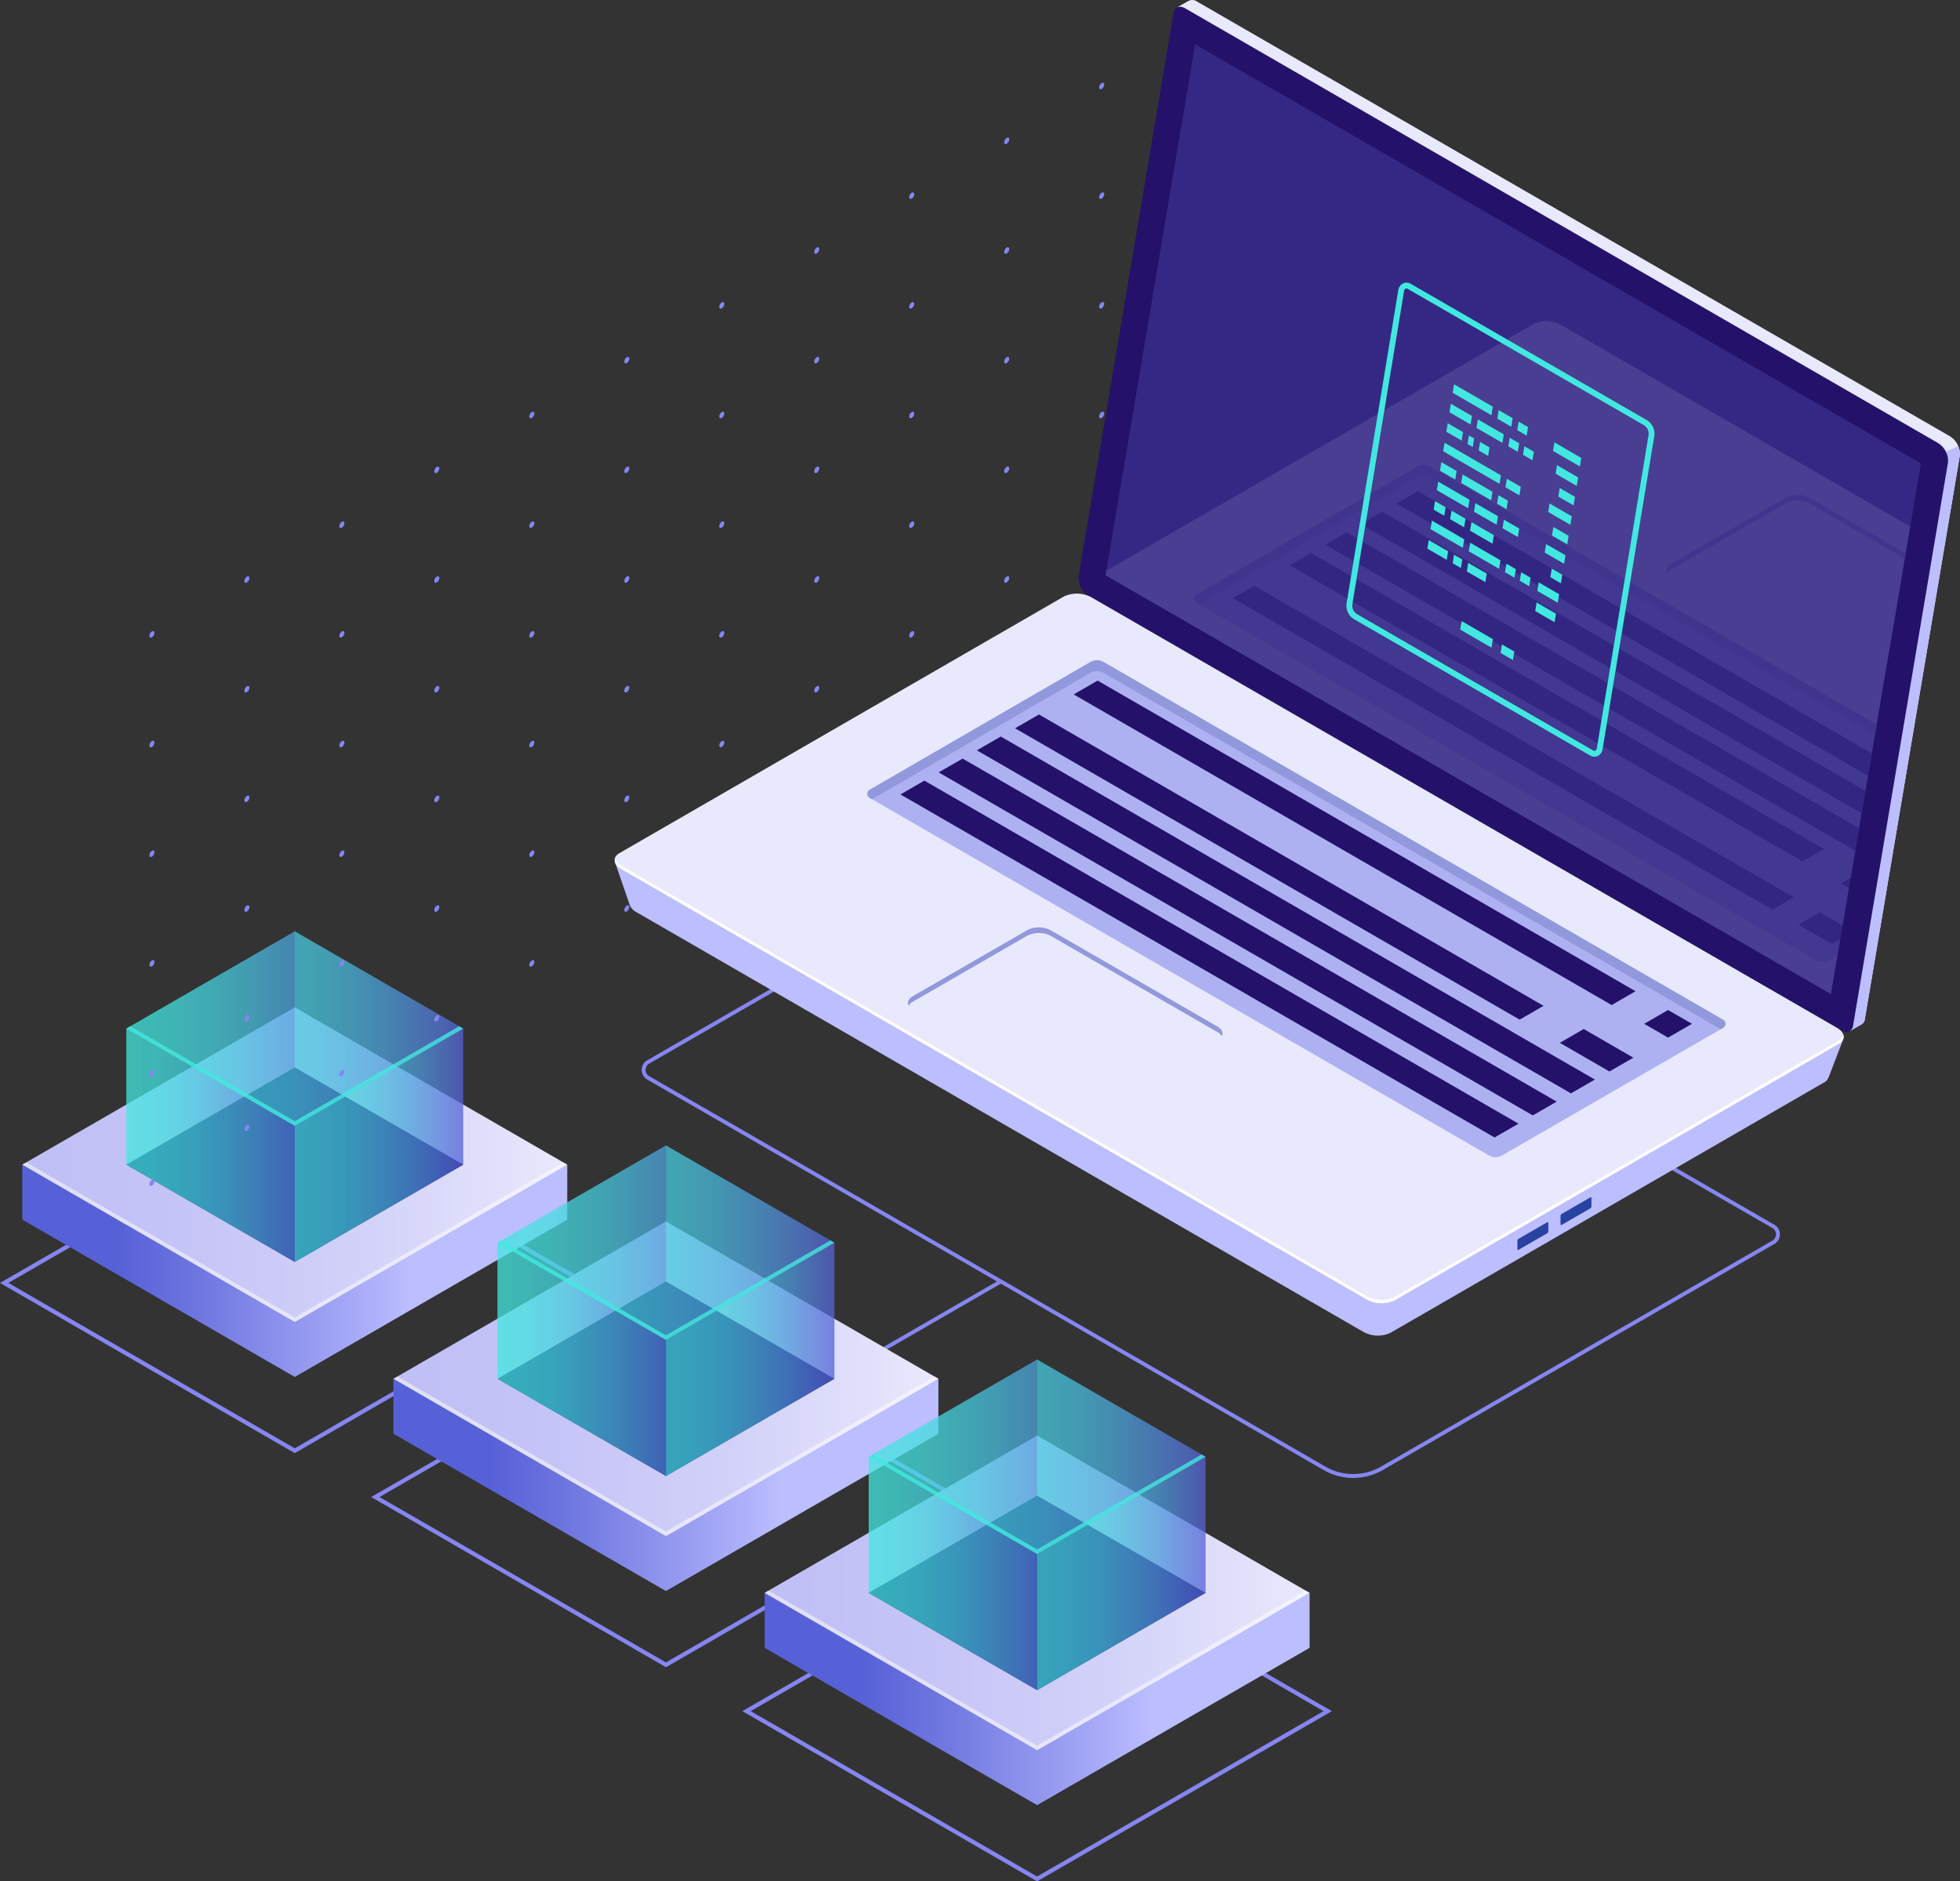 <svg xmlns="http://www.w3.org/2000/svg" xmlns:xlink="http://www.w3.org/1999/xlink" width="352.483" height="338.303" viewBox="0 0 352.483 338.303">
  <rect x="0" y="0" width="352.483" height="338.303" fill="#333333" stroke="none"/>
  <defs>
    <linearGradient id="linear-gradient" y1="0.5" x2="0.713" y2="0.5" gradientUnits="objectBoundingBox">
      <stop offset="0.247" stop-color="#5761d7"/>
      <stop offset="0.436" stop-color="#6c74df"/>
      <stop offset="0.825" stop-color="#a2a6f5"/>
      <stop offset="1" stop-color="#bcbeff"/>
    </linearGradient>
    <linearGradient id="linear-gradient-2" y1="0.5" x2="1" y2="0.5" gradientUnits="objectBoundingBox">
      <stop offset="0" stop-color="#c0bff6"/>
      <stop offset="0.294" stop-color="#c5c4f7"/>
      <stop offset="0.64" stop-color="#d3d2f9"/>
      <stop offset="1" stop-color="#e9e9fd"/>
    </linearGradient>
    <linearGradient id="linear-gradient-3" y1="0.5" x2="1" y2="0.5" gradientUnits="objectBoundingBox">
      <stop offset="0" stop-color="#42e8e0"/>
      <stop offset="0.151" stop-color="#43e3e0"/>
      <stop offset="0.329" stop-color="#45d5df"/>
      <stop offset="0.52" stop-color="#49bddd"/>
      <stop offset="0.721" stop-color="#4e9cdb"/>
      <stop offset="0.927" stop-color="#5472d8"/>
      <stop offset="1" stop-color="#5761d7"/>
    </linearGradient>
    <linearGradient id="linear-gradient-25" x1="-16.909" x2="-15.909" xlink:href="#linear-gradient-2"/>
    <linearGradient id="linear-gradient-26" x1="-103.302" y1="0.5" x2="-102.302" y2="0.5" gradientUnits="objectBoundingBox">
      <stop offset="0" stop-color="#5761d7"/>
      <stop offset="0.178" stop-color="#5c66d9"/>
      <stop offset="0.388" stop-color="#6a73df"/>
      <stop offset="0.613" stop-color="#8289e8"/>
      <stop offset="0.849" stop-color="#a3a7f5"/>
      <stop offset="1" stop-color="#bcbeff"/>
    </linearGradient>
    <linearGradient id="linear-gradient-27" x1="-11.491" y1="0.5" x2="-10.491" y2="0.5" xlink:href="#linear-gradient-26"/>
    <linearGradient id="linear-gradient-28" x1="-11.149" x2="-10.149" xlink:href="#linear-gradient-2"/>
    <linearGradient id="linear-gradient-29" x1="-43.824" x2="-42.824" xlink:href="#linear-gradient-2"/>
    <clipPath id="clip-path">
      <path id="Path_2297" data-name="Path 2297" d="M435.623,74.894,566.144,150.25l-16.186,95.42-130.433-75.3Z" opacity="0.11"/>
    </clipPath>
    <linearGradient id="linear-gradient-30" x1="-11.913" x2="-10.913" xlink:href="#linear-gradient-2"/>
    <linearGradient id="linear-gradient-31" x1="-48.647" x2="-47.647" xlink:href="#linear-gradient-2"/>
  </defs>
  <g id="_3629357_718" data-name="3629357_718" transform="translate(-220.688 -66.917)">
    <g id="Group_479" data-name="Group 479">
      <path id="Path_2165" data-name="Path 2165" d="M273.7,328.22l-53.012-30.607,53.009-30.6,53.013,30.605Zm-51.51-30.607,51.51,29.74,51.508-29.739L273.7,267.876Z" fill="#8686f2"/>
      <path id="Path_2166" data-name="Path 2166" d="M322.7,286.234v-9.888l-49,27.034-49-27.035v9.888l49,28.288Z" fill="url(#linear-gradient)"/>
      <path id="Path_2167" data-name="Path 2167" d="M273.7,304.634l-49-28.289L273.7,248.058l49,28.288Z" fill="url(#linear-gradient-2)"/>
      <path id="Path_2168" data-name="Path 2168" d="M273.7,303.819l-48.292-27.881-.705.407,49,28.289L322.7,276.346l-.705-.407Z" fill="#fff" opacity="0.5"/>
      <path id="Path_2169" data-name="Path 2169" d="M273.7,293.833l-30.29-17.488L273.7,258.858l30.29,17.488Z" fill="#0f054c"/>
      <g id="Group_478" data-name="Group 478">
        <path id="Path_2170" data-name="Path 2170" d="M273.7,293.834l-30.291-17.488,30.29-17.488,30.29,17.488Z" opacity="0.5" fill="url(#linear-gradient-3)"/>
        <g id="Group_477" data-name="Group 477">
          <path id="Path_2171" data-name="Path 2171" d="M273.7,234.393l30.29,17.488v24.465L273.7,258.858Z" opacity="0.5" fill="url(#linear-gradient-3)"/>
          <path id="Path_2172" data-name="Path 2172" d="M273.7,258.858l-30.291,17.487V251.88l30.29-17.487Z" opacity="0.5" fill="url(#linear-gradient-3)"/>
          <path id="Path_2173" data-name="Path 2173" d="M273.7,269.369,243.409,251.88l30.29-17.487,30.29,17.488Z" opacity="0.5" fill="url(#linear-gradient-3)"/>
          <path id="Path_2174" data-name="Path 2174" d="M273.7,269.369v24.465l30.289-17.488V251.881Z" opacity="0.5" fill="url(#linear-gradient-3)"/>
        </g>
        <path id="Path_2175" data-name="Path 2175" d="M243.409,251.88v24.465L273.7,293.834V269.369Z" opacity="0.5" fill="url(#linear-gradient-3)"/>
      </g>
    </g>
    <rect id="Rectangle_10" data-name="Rectangle 10" width="59.582" height="0.699" transform="matrix(0.866, -0.5, 0.5, 0.866, 349.033, 326.76)" fill="#8686f2"/>
    <g id="Group_482" data-name="Group 482">
      <path id="Path_2176" data-name="Path 2176" d="M340.45,366.72l-53.012-30.607,53.009-30.6,53.013,30.605Zm-51.51-30.607,51.51,29.74,51.508-29.739-51.511-29.738Z" fill="#8686f2"/>
      <path id="Path_2177" data-name="Path 2177" d="M389.445,324.734v-9.888l-49,27.034-49-27.035v9.888l49,28.288Z" fill="url(#linear-gradient)"/>
      <path id="Path_2178" data-name="Path 2178" d="M340.45,343.134l-49-28.289,48.995-28.287,49,28.288Z" fill="url(#linear-gradient-2)"/>
      <path id="Path_2179" data-name="Path 2179" d="M340.45,342.319l-48.292-27.881-.7.407,49,28.289,48.995-28.288-.705-.407Z" fill="#fff" opacity="0.5"/>
      <path id="Path_2180" data-name="Path 2180" d="M340.45,332.333l-30.291-17.488,30.29-17.487,30.29,17.488Z" fill="#0f054c"/>
      <g id="Group_481" data-name="Group 481">
        <path id="Path_2181" data-name="Path 2181" d="M340.45,332.334l-30.291-17.488,30.29-17.488,30.29,17.488Z" opacity="0.5" fill="url(#linear-gradient-3)"/>
        <g id="Group_480" data-name="Group 480">
          <path id="Path_2182" data-name="Path 2182" d="M340.449,272.892l30.29,17.489v24.465l-30.29-17.488Z" opacity="0.5" fill="url(#linear-gradient-3)"/>
          <path id="Path_2183" data-name="Path 2183" d="M340.45,297.358l-30.291,17.487V290.38l30.29-17.488Z" opacity="0.5" fill="url(#linear-gradient-3)"/>
          <path id="Path_2184" data-name="Path 2184" d="M340.45,307.869,310.159,290.38l30.29-17.488,30.29,17.489Z" opacity="0.5" fill="url(#linear-gradient-3)"/>
          <path id="Path_2185" data-name="Path 2185" d="M340.45,307.869v24.465l30.289-17.488V290.381Z" opacity="0.5" fill="url(#linear-gradient-3)"/>
        </g>
        <path id="Path_2186" data-name="Path 2186" d="M310.159,290.38v24.465l30.291,17.489V307.869Z" opacity="0.5" fill="url(#linear-gradient-3)"/>
      </g>
    </g>
    <g id="Group_485" data-name="Group 485">
      <path id="Path_2187" data-name="Path 2187" d="M407.2,405.22l-53.012-30.607,53.009-30.6,53.013,30.605Zm-51.51-30.607,51.51,29.74,51.508-29.739L407.2,344.876Z" fill="#8686f2"/>
      <path id="Path_2188" data-name="Path 2188" d="M456.2,363.234v-9.888l-49,27.034-49-27.035v9.888l49,28.288Z" fill="url(#linear-gradient)"/>
      <path id="Path_2189" data-name="Path 2189" d="M407.2,381.634l-49-28.289L407.2,325.058l49,28.288Z" fill="url(#linear-gradient-2)"/>
      <path id="Path_2190" data-name="Path 2190" d="M407.2,380.819l-48.292-27.881-.7.407,49,28.289L456.2,353.346l-.705-.407Z" fill="#fff" opacity="0.5"/>
      <path id="Path_2191" data-name="Path 2191" d="M407.2,370.833l-30.291-17.488,30.29-17.487,30.29,17.488Z" fill="#0f054c"/>
      <g id="Group_484" data-name="Group 484">
        <path id="Path_2192" data-name="Path 2192" d="M407.2,370.834l-30.291-17.488,30.29-17.488,30.29,17.488Z" opacity="0.5" fill="url(#linear-gradient-3)"/>
        <g id="Group_483" data-name="Group 483">
          <path id="Path_2193" data-name="Path 2193" d="M407.2,311.392l30.29,17.489v24.465L407.2,335.858Z" opacity="0.5" fill="url(#linear-gradient-3)"/>
          <path id="Path_2194" data-name="Path 2194" d="M407.2,335.858l-30.291,17.487V328.88l30.29-17.488Z" opacity="0.5" fill="url(#linear-gradient-3)"/>
          <path id="Path_2195" data-name="Path 2195" d="M407.2,346.369,376.909,328.88l30.29-17.488,30.29,17.489Z" opacity="0.5" fill="url(#linear-gradient-3)"/>
          <path id="Path_2196" data-name="Path 2196" d="M407.2,346.369v24.465l30.289-17.488V328.881Z" opacity="0.5" fill="url(#linear-gradient-3)"/>
        </g>
        <path id="Path_2197" data-name="Path 2197" d="M376.909,328.88v24.465L407.2,370.834V346.369Z" opacity="0.5" fill="url(#linear-gradient-3)"/>
      </g>
    </g>
    <g id="Group_486" data-name="Group 486">
      <path id="Path_2198" data-name="Path 2198" d="M248.465,180.727a1.006,1.006,0,0,1-.455.788c-.251.145-.455.028-.455-.263a1,1,0,0,1,.455-.788C248.261,180.319,248.465,180.437,248.465,180.727Z" fill="#8686f2"/>
      <path id="Path_2199" data-name="Path 2199" d="M265.545,170.866a1.006,1.006,0,0,1-.455.788c-.251.145-.455.027-.455-.263a1.006,1.006,0,0,1,.455-.788C265.341,170.458,265.545,170.576,265.545,170.866Z" fill="#8686f2"/>
      <path id="Path_2200" data-name="Path 2200" d="M248.465,200.449a1.006,1.006,0,0,1-.455.788c-.251.145-.455.027-.455-.263a1.006,1.006,0,0,1,.455-.788C248.261,200.041,248.465,200.159,248.465,200.449Z" fill="#8686f2"/>
      <path id="Path_2201" data-name="Path 2201" d="M265.545,190.588a1.006,1.006,0,0,1-.455.788c-.251.145-.455.028-.455-.263a1.006,1.006,0,0,1,.455-.788C265.341,190.18,265.545,190.3,265.545,190.588Z" fill="#8686f2"/>
      <path id="Path_2202" data-name="Path 2202" d="M282.625,161.005a1.006,1.006,0,0,1-.455.788c-.251.145-.455.028-.455-.263a1.006,1.006,0,0,1,.455-.788C282.421,160.6,282.625,160.714,282.625,161.005Z" fill="#8686f2"/>
      <path id="Path_2203" data-name="Path 2203" d="M282.625,180.726a1.006,1.006,0,0,1-.455.788c-.251.145-.455.027-.455-.263a1.006,1.006,0,0,1,.455-.788C282.421,180.319,282.625,180.436,282.625,180.726Z" fill="#8686f2"/>
      <path id="Path_2204" data-name="Path 2204" d="M299.7,151.143a1.006,1.006,0,0,1-.455.788c-.251.145-.455.027-.455-.263a1.006,1.006,0,0,1,.455-.788C299.5,150.736,299.7,150.853,299.7,151.143Z" fill="#8686f2"/>
      <path id="Path_2205" data-name="Path 2205" d="M299.7,170.865a1.006,1.006,0,0,1-.455.788c-.251.145-.455.027-.455-.263a1.006,1.006,0,0,1,.455-.788C299.5,170.457,299.7,170.575,299.7,170.865Z" fill="#8686f2"/>
      <path id="Path_2206" data-name="Path 2206" d="M316.785,141.282a1.006,1.006,0,0,1-.455.788c-.251.145-.455.027-.455-.263a1.006,1.006,0,0,1,.455-.788C316.582,140.874,316.785,140.992,316.785,141.282Z" fill="#8686f2"/>
      <path id="Path_2207" data-name="Path 2207" d="M316.785,161a1.006,1.006,0,0,1-.455.788c-.251.145-.455.027-.455-.263a1.006,1.006,0,0,1,.455-.788C316.582,160.6,316.785,160.714,316.785,161Z" fill="#8686f2"/>
      <path id="Path_2208" data-name="Path 2208" d="M333.865,131.421a1.006,1.006,0,0,1-.455.788c-.251.145-.455.027-.455-.263a1.006,1.006,0,0,1,.455-.788C333.662,131.013,333.865,131.131,333.865,131.421Z" fill="#8686f2"/>
      <path id="Path_2209" data-name="Path 2209" d="M333.865,151.143a1.006,1.006,0,0,1-.455.788c-.251.145-.455.027-.455-.263a1.006,1.006,0,0,1,.455-.788C333.662,150.735,333.865,150.852,333.865,151.143Z" fill="#8686f2"/>
      <path id="Path_2210" data-name="Path 2210" d="M350.945,121.56a1.007,1.007,0,0,1-.455.788c-.251.145-.455.027-.455-.263a1.007,1.007,0,0,1,.455-.788C350.742,121.152,350.945,121.269,350.945,121.56Z" fill="#8686f2"/>
      <path id="Path_2211" data-name="Path 2211" d="M350.945,141.281a1.006,1.006,0,0,1-.455.788c-.251.145-.455.027-.455-.263a1.006,1.006,0,0,1,.455-.788C350.742,140.874,350.945,140.991,350.945,141.281Z" fill="#8686f2"/>
      <path id="Path_2212" data-name="Path 2212" d="M368.026,111.7a1.007,1.007,0,0,1-.455.788c-.251.145-.455.028-.455-.263a1.007,1.007,0,0,1,.455-.788C367.822,111.291,368.026,111.408,368.026,111.7Z" fill="#8686f2"/>
      <path id="Path_2213" data-name="Path 2213" d="M368.026,131.42a1.006,1.006,0,0,1-.455.788c-.251.145-.455.027-.455-.263a1.006,1.006,0,0,1,.455-.788C367.822,131.012,368.026,131.13,368.026,131.42Z" fill="#8686f2"/>
      <path id="Path_2214" data-name="Path 2214" d="M385.106,101.837a1.007,1.007,0,0,1-.455.788c-.251.145-.455.028-.455-.263a1.007,1.007,0,0,1,.455-.788C384.9,101.429,385.106,101.547,385.106,101.837Z" fill="#8686f2"/>
      <path id="Path_2215" data-name="Path 2215" d="M385.106,121.559a1.007,1.007,0,0,1-.455.788c-.251.145-.455.027-.455-.263a1.007,1.007,0,0,1,.455-.788C384.9,121.151,385.106,121.269,385.106,121.559Z" fill="#8686f2"/>
      <path id="Path_2216" data-name="Path 2216" d="M248.465,220.171a1.006,1.006,0,0,1-.455.788c-.251.145-.455.028-.455-.263a1.006,1.006,0,0,1,.455-.788C248.261,219.763,248.465,219.881,248.465,220.171Z" fill="#8686f2"/>
      <path id="Path_2217" data-name="Path 2217" d="M265.545,210.309a1.006,1.006,0,0,1-.455.788c-.251.145-.455.027-.455-.263a1.006,1.006,0,0,1,.455-.788C265.341,209.9,265.545,210.019,265.545,210.309Z" fill="#8686f2"/>
      <path id="Path_2218" data-name="Path 2218" d="M282.625,200.448a1.006,1.006,0,0,1-.455.788c-.251.145-.455.027-.455-.263a1.006,1.006,0,0,1,.455-.788C282.421,200.04,282.625,200.158,282.625,200.448Z" fill="#8686f2"/>
      <path id="Path_2219" data-name="Path 2219" d="M299.7,190.587a1.006,1.006,0,0,1-.455.788c-.251.145-.455.027-.455-.263a1.006,1.006,0,0,1,.455-.788C299.5,190.179,299.7,190.3,299.7,190.587Z" fill="#8686f2"/>
      <path id="Path_2220" data-name="Path 2220" d="M316.785,180.726a1.006,1.006,0,0,1-.455.788c-.251.145-.455.028-.455-.263a1.006,1.006,0,0,1,.455-.788C316.582,180.318,316.785,180.436,316.785,180.726Z" fill="#8686f2"/>
      <path id="Path_2221" data-name="Path 2221" d="M333.865,170.865a1.006,1.006,0,0,1-.455.788c-.251.145-.455.027-.455-.263a1.006,1.006,0,0,1,.455-.788C333.661,170.457,333.865,170.574,333.865,170.865Z" fill="#8686f2"/>
      <path id="Path_2222" data-name="Path 2222" d="M350.945,161a1.006,1.006,0,0,1-.455.788c-.251.145-.455.027-.455-.263a1.006,1.006,0,0,1,.455-.788C350.742,160.6,350.945,160.713,350.945,161Z" fill="#8686f2"/>
      <path id="Path_2223" data-name="Path 2223" d="M368.026,151.142a1.006,1.006,0,0,1-.455.788c-.251.145-.455.027-.455-.263a1.006,1.006,0,0,1,.455-.788C367.822,150.734,368.026,150.852,368.026,151.142Z" fill="#8686f2"/>
      <path id="Path_2224" data-name="Path 2224" d="M385.106,141.281a1.006,1.006,0,0,1-.455.788c-.251.145-.455.027-.455-.263a1.006,1.006,0,0,1,.455-.788C384.9,140.873,385.106,140.991,385.106,141.281Z" fill="#8686f2"/>
      <path id="Path_2225" data-name="Path 2225" d="M248.465,239.893a1.006,1.006,0,0,1-.455.788c-.251.145-.455.027-.455-.263a1.006,1.006,0,0,1,.455-.788C248.261,239.485,248.465,239.6,248.465,239.893Z" fill="#8686f2"/>
      <path id="Path_2226" data-name="Path 2226" d="M265.545,230.031a1.006,1.006,0,0,1-.455.788c-.251.145-.455.027-.455-.263a1.006,1.006,0,0,1,.455-.788C265.341,229.624,265.545,229.741,265.545,230.031Z" fill="#8686f2"/>
      <path id="Path_2227" data-name="Path 2227" d="M282.625,220.17a1.006,1.006,0,0,1-.455.788c-.251.145-.455.027-.455-.263a1.006,1.006,0,0,1,.455-.788C282.421,219.762,282.625,219.88,282.625,220.17Z" fill="#8686f2"/>
      <path id="Path_2228" data-name="Path 2228" d="M299.7,210.309a1.006,1.006,0,0,1-.455.788c-.251.145-.455.028-.455-.263a1.006,1.006,0,0,1,.455-.788C299.5,209.9,299.7,210.019,299.7,210.309Z" fill="#8686f2"/>
      <path id="Path_2229" data-name="Path 2229" d="M316.785,200.448a1.006,1.006,0,0,1-.455.788c-.251.145-.455.027-.455-.263a1.006,1.006,0,0,1,.455-.788C316.582,200.04,316.785,200.158,316.785,200.448Z" fill="#8686f2"/>
      <path id="Path_2230" data-name="Path 2230" d="M333.865,190.586a1.006,1.006,0,0,1-.455.788c-.251.145-.455.027-.455-.263a1.006,1.006,0,0,1,.455-.788C333.662,190.179,333.865,190.3,333.865,190.586Z" fill="#8686f2"/>
      <path id="Path_2231" data-name="Path 2231" d="M350.945,180.725a1.006,1.006,0,0,1-.455.788c-.251.145-.455.027-.455-.263a1.006,1.006,0,0,1,.455-.788C350.742,180.318,350.945,180.435,350.945,180.725Z" fill="#8686f2"/>
      <path id="Path_2232" data-name="Path 2232" d="M368.026,170.864a1.006,1.006,0,0,1-.455.788c-.251.145-.455.028-.455-.263a1.006,1.006,0,0,1,.455-.788C367.822,170.456,368.026,170.574,368.026,170.864Z" fill="#8686f2"/>
      <path id="Path_2233" data-name="Path 2233" d="M385.106,161a1.006,1.006,0,0,1-.455.788c-.251.145-.455.028-.455-.263a1,1,0,0,1,.455-.788C384.9,160.6,385.106,160.713,385.106,161Z" fill="#8686f2"/>
      <path id="Path_2234" data-name="Path 2234" d="M248.465,259.615a1.006,1.006,0,0,1-.455.788c-.251.145-.455.027-.455-.263a1.006,1.006,0,0,1,.455-.788C248.261,259.207,248.465,259.324,248.465,259.615Z" fill="#8686f2"/>
      <path id="Path_2235" data-name="Path 2235" d="M265.545,249.753a1.006,1.006,0,0,1-.455.788c-.251.145-.455.027-.455-.263a1.006,1.006,0,0,1,.455-.788C265.341,249.346,265.545,249.463,265.545,249.753Z" fill="#8686f2"/>
      <path id="Path_2236" data-name="Path 2236" d="M282.625,239.892a1.006,1.006,0,0,1-.455.788c-.251.145-.455.028-.455-.263a1.006,1.006,0,0,1,.455-.788C282.421,239.484,282.625,239.6,282.625,239.892Z" fill="#8686f2"/>
      <path id="Path_2237" data-name="Path 2237" d="M299.7,230.031a1.006,1.006,0,0,1-.455.788c-.251.145-.455.027-.455-.263a1.006,1.006,0,0,1,.455-.788C299.5,229.623,299.7,229.741,299.7,230.031Z" fill="#8686f2"/>
      <path id="Path_2238" data-name="Path 2238" d="M316.785,220.17a1.006,1.006,0,0,1-.455.788c-.251.145-.455.027-.455-.263a1.006,1.006,0,0,1,.455-.788C316.582,219.762,316.785,219.879,316.785,220.17Z" fill="#8686f2"/>
      <path id="Path_2239" data-name="Path 2239" d="M333.865,210.308a1.006,1.006,0,0,1-.455.788c-.251.145-.455.027-.455-.263a1.006,1.006,0,0,1,.455-.788C333.662,209.9,333.865,210.018,333.865,210.308Z" fill="#8686f2"/>
      <path id="Path_2240" data-name="Path 2240" d="M350.945,200.447a1.006,1.006,0,0,1-.455.788c-.251.145-.455.027-.455-.263a1.006,1.006,0,0,1,.455-.788C350.742,200.039,350.945,200.157,350.945,200.447Z" fill="#8686f2"/>
      <path id="Path_2241" data-name="Path 2241" d="M368.026,190.586a1.006,1.006,0,0,1-.455.788c-.251.145-.455.027-.455-.263a1.006,1.006,0,0,1,.455-.788C367.822,190.178,368.026,190.3,368.026,190.586Z" fill="#8686f2"/>
      <path id="Path_2242" data-name="Path 2242" d="M385.106,180.725a1.006,1.006,0,0,1-.455.788c-.251.145-.455.027-.455-.263a1.006,1.006,0,0,1,.455-.788C384.9,180.317,385.106,180.434,385.106,180.725Z" fill="#8686f2"/>
      <path id="Path_2243" data-name="Path 2243" d="M248.465,279.336a1.006,1.006,0,0,1-.455.788c-.251.145-.455.027-.455-.263a1.006,1.006,0,0,1,.455-.788C248.261,278.929,248.465,279.046,248.465,279.336Z" fill="#8686f2"/>
      <path id="Path_2244" data-name="Path 2244" d="M265.545,269.475a1.006,1.006,0,0,1-.455.788c-.251.145-.455.027-.455-.263a1.006,1.006,0,0,1,.455-.788C265.341,269.067,265.545,269.185,265.545,269.475Z" fill="#8686f2"/>
      <path id="Path_2245" data-name="Path 2245" d="M282.625,259.614a1.006,1.006,0,0,1-.455.788c-.251.145-.455.028-.455-.263a1.006,1.006,0,0,1,.455-.788C282.421,259.206,282.625,259.324,282.625,259.614Z" fill="#8686f2"/>
      <path id="Path_2246" data-name="Path 2246" d="M299.7,249.753a1.006,1.006,0,0,1-.455.788c-.251.145-.455.028-.455-.263a1.006,1.006,0,0,1,.455-.788C299.5,249.345,299.7,249.462,299.7,249.753Z" fill="#8686f2"/>
      <path id="Path_2247" data-name="Path 2247" d="M316.785,239.891a1.006,1.006,0,0,1-.455.788c-.251.145-.455.027-.455-.263a1.006,1.006,0,0,1,.455-.788C316.582,239.484,316.785,239.6,316.785,239.891Z" fill="#8686f2"/>
      <path id="Path_2248" data-name="Path 2248" d="M333.865,230.03a1.006,1.006,0,0,1-.455.788c-.251.145-.455.027-.455-.263a1.006,1.006,0,0,1,.455-.788C333.662,229.622,333.865,229.74,333.865,230.03Z" fill="#8686f2"/>
      <path id="Path_2249" data-name="Path 2249" d="M350.945,220.169a1.006,1.006,0,0,1-.455.788c-.251.145-.455.027-.455-.263a1.006,1.006,0,0,1,.455-.788C350.742,219.761,350.945,219.879,350.945,220.169Z" fill="#8686f2"/>
      <path id="Path_2250" data-name="Path 2250" d="M368.026,210.308a1.006,1.006,0,0,1-.455.788c-.251.145-.455.027-.455-.263a1.006,1.006,0,0,1,.455-.788C367.822,209.9,368.026,210.018,368.026,210.308Z" fill="#8686f2"/>
      <path id="Path_2251" data-name="Path 2251" d="M385.106,200.447a1.006,1.006,0,0,1-.455.788c-.251.145-.455.027-.455-.263a1.006,1.006,0,0,1,.455-.788C384.9,200.039,385.106,200.156,385.106,200.447Z" fill="#8686f2"/>
      <path id="Path_2252" data-name="Path 2252" d="M402.186,131.42a1.006,1.006,0,0,1-.455.788c-.251.145-.455.028-.455-.263a1.006,1.006,0,0,1,.455-.788C401.982,131.012,402.186,131.13,402.186,131.42Z" fill="#8686f2"/>
      <path id="Path_2253" data-name="Path 2253" d="M402.186,151.141a1.006,1.006,0,0,1-.455.788c-.251.145-.455.027-.455-.263a1.006,1.006,0,0,1,.455-.788C401.982,150.734,402.186,150.851,402.186,151.141Z" fill="#8686f2"/>
      <path id="Path_2254" data-name="Path 2254" d="M402.186,170.863a1.006,1.006,0,0,1-.455.788c-.251.145-.455.027-.455-.263a1.006,1.006,0,0,1,.455-.788C401.982,170.456,402.186,170.573,402.186,170.863Z" fill="#8686f2"/>
      <path id="Path_2255" data-name="Path 2255" d="M402.186,190.585a1.006,1.006,0,0,1-.455.788c-.251.145-.455.027-.455-.263a1.006,1.006,0,0,1,.455-.788C401.982,190.178,402.186,190.295,402.186,190.585Z" fill="#8686f2"/>
      <path id="Path_2256" data-name="Path 2256" d="M419.266,121.558a1.007,1.007,0,0,1-.455.788c-.251.145-.455.028-.455-.263a1.007,1.007,0,0,1,.455-.788C419.063,121.151,419.266,121.268,419.266,121.558Z" fill="#8686f2"/>
      <path id="Path_2257" data-name="Path 2257" d="M419.266,141.28a1.006,1.006,0,0,1-.455.788c-.251.145-.455.027-.455-.263a1.006,1.006,0,0,1,.455-.788C419.063,140.872,419.266,140.99,419.266,141.28Z" fill="#8686f2"/>
      <path id="Path_2258" data-name="Path 2258" d="M419.266,161a1.006,1.006,0,0,1-.455.788c-.251.145-.455.027-.455-.263a1.006,1.006,0,0,1,.455-.788C419.063,160.594,419.266,160.712,419.266,161Z" fill="#8686f2"/>
      <path id="Path_2259" data-name="Path 2259" d="M419.266,180.724a1.006,1.006,0,0,1-.455.788c-.251.145-.455.027-.455-.263a1.006,1.006,0,0,1,.455-.788C419.063,180.316,419.266,180.434,419.266,180.724Z" fill="#8686f2"/>
      <path id="Path_2260" data-name="Path 2260" d="M402.186,91.976a1.007,1.007,0,0,1-.455.788c-.251.145-.455.027-.455-.263a1.007,1.007,0,0,1,.455-.788C401.982,91.568,402.186,91.686,402.186,91.976Z" fill="#8686f2"/>
      <path id="Path_2261" data-name="Path 2261" d="M402.186,111.7a1.007,1.007,0,0,1-.455.788c-.251.145-.455.027-.455-.263a1.007,1.007,0,0,1,.455-.788C401.982,111.29,402.186,111.408,402.186,111.7Z" fill="#8686f2"/>
      <path id="Path_2262" data-name="Path 2262" d="M419.266,82.115a1.007,1.007,0,0,1-.455.788c-.251.145-.455.027-.455-.263a1.007,1.007,0,0,1,.455-.788C419.063,81.707,419.266,81.825,419.266,82.115Z" fill="#8686f2"/>
      <path id="Path_2263" data-name="Path 2263" d="M419.266,101.837a1.007,1.007,0,0,1-.455.788c-.251.145-.455.028-.455-.263a1.007,1.007,0,0,1,.455-.788C419.063,101.429,419.266,101.546,419.266,101.837Z" fill="#8686f2"/>
    </g>
    <g id="Group_502" data-name="Group 502">
      <g id="Group_499" data-name="Group 499">
        <g id="Group_498" data-name="Group 498">
          <g id="Group_497" data-name="Group 497">
            <g id="Group_487" data-name="Group 487">
              <path id="Path_2264" data-name="Path 2264" d="M464.045,332.678a10.687,10.687,0,0,1-5.343-1.427L337.088,261.037a2,2,0,0,1,0-3.461l75.741-43.729.175.1,126.782,73.2a2,2,0,0,1,0,3.46l-70.4,40.645A10.674,10.674,0,0,1,464.045,332.678ZM412.829,214.655l-75.392,43.527a1.3,1.3,0,0,0,0,2.25l121.614,70.214a10.018,10.018,0,0,0,9.988,0L539.437,290a1.3,1.3,0,0,0,0-2.25Z" fill="#8686f2"/>
            </g>
            <g id="Group_492" data-name="Group 492">
              <g id="Group_489" data-name="Group 489">
                <path id="Path_2265" data-name="Path 2265" d="M416.776,169.353,433.719,68.834l-1.362-.574,2.047-1.174,0,.012a1.475,1.475,0,0,1,1.578.109l135.406,78.177a3.823,3.823,0,0,1,1.758,3.439L556.066,250.141a1.27,1.27,0,0,1-.713,1.031h0l-2,1.157-.344-1.87.114.035-134.586-77.7A3.82,3.82,0,0,1,416.776,169.353Z" fill="url(#linear-gradient-25)"/>
                <path id="Path_2266" data-name="Path 2266" d="M570.629,148.134l2.226-.985a3.059,3.059,0,0,1,.286,1.676L556.064,250.143a1.27,1.27,0,0,1-.713,1.031h0l-2,1.157-.344-1.87.114.035-6.81-3.932Z" fill="url(#linear-gradient-26)"/>
                <path id="Path_2267" data-name="Path 2267" d="M416.41,174.011l135.406,78.177c1.045.6,1.94.255,2.124-.827l17.077-101.317a3.822,3.822,0,0,0-1.758-3.439L433.853,68.427c-1.045-.6-1.94-.255-2.124.827L414.652,170.572A3.82,3.82,0,0,0,416.41,174.011Z" fill="#24126a"/>
                <g id="Group_488" data-name="Group 488" opacity="0.51">
                  <path id="Path_2268" data-name="Path 2268" d="M435.623,74.894,566.144,150.25l-16.186,95.42-130.433-75.3Z" fill="#453c9e"/>
                </g>
              </g>
              <g id="Group_491" data-name="Group 491">
                <path id="Path_2269" data-name="Path 2269" d="M331.293,221.979l7.389,3.859,74.1-42.78a5.372,5.372,0,0,1,4.836.2l127.8,73.784c1.223-.684,6.8-3.366,6.8-3.366l-2.705,7.048-.011-.009a1.611,1.611,0,0,1-.756.839L470.7,306.611a5.375,5.375,0,0,1-4.836-.2l-130.777-75.5a2.336,2.336,0,0,1-1.1-1.167l-.01.007Z" fill="url(#linear-gradient-27)"/>
                <path id="Path_2270" data-name="Path 2270" d="M332.436,223.193l134.029,77.382a5.512,5.512,0,0,0,4.957.206L551.4,254.6c1.271-.734,1.111-2.015-.356-2.862L417.017,174.36a5.508,5.508,0,0,0-4.957-.205l-79.98,46.177C330.809,221.065,330.969,222.346,332.436,223.193Z" fill="url(#linear-gradient-28)"/>
                <path id="Path_2271" data-name="Path 2271" d="M332.436,222.593l134.029,77.382a5.508,5.508,0,0,0,4.957.2L551.4,254a1.614,1.614,0,0,0,.806-.937,1.368,1.368,0,0,1-.806,1.537l-79.98,46.177a5.512,5.512,0,0,1-4.957-.206L332.436,223.192c-.951-.549-1.342-1.279-1.162-1.925A2.267,2.267,0,0,0,332.436,222.593Z" fill="#fff"/>
                <path id="Path_2272" data-name="Path 2272" d="M506.892,283.837v-1.47c0-.139-.085-.2-.189-.143l-5.184,2.993a.453.453,0,0,0-.189.361v1.47c0,.139.085.2.189.143L506.7,284.2A.453.453,0,0,0,506.892,283.837Z" fill="#2842a2"/>
                <path id="Path_2273" data-name="Path 2273" d="M499.139,288.312v-1.47c0-.139-.085-.2-.189-.143l-5.184,2.993a.453.453,0,0,0-.189.361v1.47c0,.139.085.2.189.143l5.184-2.993A.448.448,0,0,0,499.139,288.312Z" fill="#2842a2"/>
                <path id="Path_2274" data-name="Path 2274" d="M530.55,250.279,419.172,185.974a2.4,2.4,0,0,0-2.4,0L377.11,208.922a.855.855,0,0,0,0,1.481l111.326,64.274a2.4,2.4,0,0,0,2.4,0l39.715-22.918A.853.853,0,0,0,530.55,250.279Z" fill="#adb1f2"/>
                <path id="Path_2275" data-name="Path 2275" d="M530.55,251.761l-.4.23L419.172,187.917a2.4,2.4,0,0,0-2.4,0l-39.263,22.716-.4-.23a.855.855,0,0,1,0-1.481l39.662-22.947a2.4,2.4,0,0,1,2.4,0L530.55,250.28A.854.854,0,0,1,530.55,251.761Z" fill="#9198db"/>
                <g id="Group_490" data-name="Group 490">
                  <path id="Path_2276" data-name="Path 2276" d="M413.779,191.788l96.748,55.857,4.3-2.484L418.081,189.3Z" fill="#24126a"/>
                  <path id="Path_2277" data-name="Path 2277" d="M403.233,197.877l90.746,52.392,4.3-2.484-90.746-52.392Z" fill="#24126a"/>
                  <path id="Path_2278" data-name="Path 2278" d="M396.364,201.842l106.843,61.687,4.3-2.484L400.666,199.359Z" fill="#24126a"/>
                  <path id="Path_2279" data-name="Path 2279" d="M389.495,205.808l106.844,61.686,4.3-2.483L393.8,203.325Z" fill="#24126a"/>
                  <path id="Path_2280" data-name="Path 2280" d="M382.626,209.774,489.47,271.46l4.3-2.484L386.928,207.29Z" fill="#24126a"/>
                  <path id="Path_2281" data-name="Path 2281" d="M516.373,251.02l4.3,2.484,4.3-2.484-4.3-2.484Z" fill="#24126a"/>
                  <path id="Path_2282" data-name="Path 2282" d="M501.2,254.438l8.928,5.155,4.3-2.484-8.929-5.155Z" fill="#24126a"/>
                </g>
                <path id="Path_2283" data-name="Path 2283" d="M414.884,265.841,384.852,248.5a1.3,1.3,0,0,1,0-2.454l20.536-11.857a4.7,4.7,0,0,1,4.251,0l30.032,17.339a1.3,1.3,0,0,1,0,2.454l-20.536,11.857A4.7,4.7,0,0,1,414.884,265.841Z" fill="url(#linear-gradient-29)"/>
                <path id="Path_2284" data-name="Path 2284" d="M439.671,252.534l-30.032-17.339a4.7,4.7,0,0,0-4.251,0l-20.536,11.857a1.842,1.842,0,0,0-.738.725c-.311-.593-.074-1.261.738-1.729l20.536-11.857a4.7,4.7,0,0,1,4.251,0l30.032,17.339c.811.468,1.048,1.136.738,1.729A1.842,1.842,0,0,0,439.671,252.534Z" fill="#9198db"/>
              </g>
            </g>
            <g id="Group_496" data-name="Group 496" opacity="0.11">
              <g id="Group_495" data-name="Group 495" clip-path="url(#clip-path)">
                <path id="Path_2285" data-name="Path 2285" d="M416.885,174.2l134.029,77.382a5.511,5.511,0,0,0,4.957.206l79.98-46.177c1.271-.733,1.111-2.015-.356-2.862L501.466,125.368a5.508,5.508,0,0,0-4.957-.205l-79.98,46.177C415.258,172.073,415.418,173.354,416.885,174.2Z" fill="url(#linear-gradient-30)"/>
                <path id="Path_2286" data-name="Path 2286" d="M551.313,188.075l-30.032-17.339a1.3,1.3,0,0,1,0-2.454l20.536-11.857a4.7,4.7,0,0,1,4.251,0L576.1,173.764a1.3,1.3,0,0,1,0,2.454l-20.536,11.857A4.7,4.7,0,0,1,551.313,188.075Z" fill="url(#linear-gradient-31)"/>
                <path id="Path_2287" data-name="Path 2287" d="M576.1,174.768l-30.032-17.339a4.7,4.7,0,0,0-4.251,0l-20.536,11.857a1.842,1.842,0,0,0-.738.725c-.31-.593-.074-1.261.738-1.729l20.536-11.857a4.7,4.7,0,0,1,4.251,0L576.1,173.764c.812.469,1.048,1.136.738,1.729A1.841,1.841,0,0,0,576.1,174.768Z" fill="#9198db"/>
                <g id="Group_494" data-name="Group 494">
                  <path id="Path_2288" data-name="Path 2288" d="M589.3,215.171l-111.379-64.3a2.4,2.4,0,0,0-2.4,0l-39.662,22.947a.855.855,0,0,0,0,1.481L547.188,239.57a2.4,2.4,0,0,0,2.4,0L589.3,216.652A.854.854,0,0,0,589.3,215.171Z" fill="#adb1f2"/>
                  <path id="Path_2289" data-name="Path 2289" d="M589.3,216.652l-.4.23-110.98-64.074a2.4,2.4,0,0,0-2.4,0l-39.262,22.716-.4-.23a.855.855,0,0,1,0-1.481l39.662-22.947a2.4,2.4,0,0,1,2.4,0L589.3,215.17A.856.856,0,0,1,589.3,216.652Z" fill="#9198db"/>
                  <g id="Group_493" data-name="Group 493">
                    <path id="Path_2290" data-name="Path 2290" d="M446.242,172.25l97.03,56.02-3.844,2.219-97.03-56.02Z" fill="#24126a"/>
                    <path id="Path_2291" data-name="Path 2291" d="M456.465,166.347l92.226,53.247-3.844,2.219-92.225-53.247Z" fill="#24126a"/>
                    <path id="Path_2292" data-name="Path 2292" d="M555.577,223.57l8.614,4.973-3.844,2.219-8.613-4.973Z" fill="#24126a"/>
                    <path id="Path_2293" data-name="Path 2293" d="M547.97,230.983l6,3.462-3.843,2.219-6-3.462Z" fill="#24126a"/>
                    <path id="Path_2294" data-name="Path 2294" d="M462.871,162.649,570.6,224.844l-3.844,2.219-107.725-62.2Z" fill="#24126a"/>
                    <path id="Path_2295" data-name="Path 2295" d="M469.277,158.95,577,221.146l-3.844,2.219-107.725-62.2Z" fill="#24126a"/>
                    <path id="Path_2296" data-name="Path 2296" d="M475.683,155.252l107.726,62.2-3.844,2.219-107.725-62.2Z" fill="#24126a"/>
                  </g>
                </g>
              </g>
            </g>
          </g>
        </g>
      </g>
      <g id="Group_501" data-name="Group 501">
        <g id="Group_500" data-name="Group 500">
          <path id="Path_2298" data-name="Path 2298" d="M488.9,141.583l-6.967-4.03.249-1.533,6.967,4.03Z" fill="#42e8e0"/>
          <path id="Path_2299" data-name="Path 2299" d="M492.471,143.65l-2.509-1.451.249-1.533,2.509,1.451Z" fill="#42e8e0"/>
          <path id="Path_2300" data-name="Path 2300" d="M495.24,145.252l-1.7-.986.249-1.533,1.705.986Z" fill="#42e8e0"/>
          <path id="Path_2301" data-name="Path 2301" d="M485.159,143.251l-3.8-2.2.249-1.533,3.8,2.2Z" fill="#42e8e0"/>
          <path id="Path_2302" data-name="Path 2302" d="M490.875,146.558l-4.652-2.691.249-1.534,4.652,2.692Z" fill="#42e8e0"/>
          <path id="Path_2303" data-name="Path 2303" d="M493.644,148.16l-1.705-.986.249-1.533,1.705.986Z" fill="#42e8e0"/>
          <path id="Path_2304" data-name="Path 2304" d="M496.279,149.684l-1.7-.986.249-1.533,1.705.986Z" fill="#42e8e0"/>
          <path id="Path_2305" data-name="Path 2305" d="M483.54,146.146l-2.746-1.589.249-1.533,2.746,1.589Z" fill="#42e8e0"/>
          <path id="Path_2306" data-name="Path 2306" d="M485.544,147.3l-.939-.543.249-1.534.939.543Z" fill="#42e8e0"/>
          <path id="Path_2307" data-name="Path 2307" d="M488.313,148.906l-1.7-.986.249-1.533,1.7.986Z" fill="#42e8e0"/>
          <path id="Path_2308" data-name="Path 2308" d="M490.363,153.924l-10.138-5.865.249-1.533,10.138,5.865Z" fill="#42e8e0"/>
          <path id="Path_2309" data-name="Path 2309" d="M493.936,155.991l-2.509-1.451.249-1.534,2.509,1.452Z" fill="#42e8e0"/>
          <path id="Path_2310" data-name="Path 2310" d="M482.4,153.15l-2.746-1.589.248-1.533,2.747,1.589Z" fill="#42e8e0"/>
          <path id="Path_2311" data-name="Path 2311" d="M488.849,156.879l-5.381-3.113.248-1.533,5.382,3.113Z" fill="#42e8e0"/>
          <path id="Path_2312" data-name="Path 2312" d="M491.618,158.481l-1.7-.986.249-1.533,1.7.986Z" fill="#42e8e0"/>
          <path id="Path_2313" data-name="Path 2313" d="M484.708,158.314l-5.62-3.251.249-1.533,5.62,3.251Z" fill="#42e8e0"/>
          <path id="Path_2314" data-name="Path 2314" d="M489.836,161.281l-4.064-2.351.249-1.533,4.064,2.351Z" fill="#42e8e0"/>
          <path id="Path_2315" data-name="Path 2315" d="M493.647,163.486,490.9,161.9l.249-1.533,2.746,1.589Z" fill="#42e8e0"/>
          <path id="Path_2316" data-name="Path 2316" d="M480.418,159.663l-1.9-1.1.248-1.533,1.9,1.1Z" fill="#42e8e0"/>
          <path id="Path_2317" data-name="Path 2317" d="M483.99,161.73l-2.508-1.451.249-1.533,2.508,1.451Z" fill="#42e8e0"/>
          <path id="Path_2318" data-name="Path 2318" d="M489.1,164.684l-4.041-2.338.249-1.533,4.041,2.338Z" fill="#42e8e0"/>
          <path id="Path_2319" data-name="Path 2319" d="M483.765,165.431l-5.814-3.364.249-1.533,5.814,3.364Z" fill="#42e8e0"/>
          <path id="Path_2320" data-name="Path 2320" d="M490.277,169.2l-5.448-3.152.249-1.533,5.448,3.152Z" fill="#42e8e0"/>
          <path id="Path_2321" data-name="Path 2321" d="M493.046,170.8l-1.7-.986.249-1.533,1.705.986Z" fill="#42e8e0"/>
          <path id="Path_2322" data-name="Path 2322" d="M495.7,172.337l-1.7-.986.249-1.533,1.7.986Z" fill="#42e8e0"/>
          <path id="Path_2323" data-name="Path 2323" d="M480.866,167.585l-3.484-2.016.249-1.533,3.484,2.015Z" fill="#42e8e0"/>
          <path id="Path_2324" data-name="Path 2324" d="M499.983,148l4.831,2.795.249-1.533-4.831-2.795Z" fill="#42e8e0"/>
          <path id="Path_2325" data-name="Path 2325" d="M500.449,152.1l3.8,2.2.249-1.533-3.8-2.2Z" fill="#42e8e0"/>
          <path id="Path_2326" data-name="Path 2326" d="M500.93,156.206l2.747,1.589.249-1.533-2.747-1.589Z" fill="#42e8e0"/>
          <path id="Path_2327" data-name="Path 2327" d="M499.113,158.986l3.995,2.311.249-1.533-3.995-2.312Z" fill="#42e8e0"/>
          <path id="Path_2328" data-name="Path 2328" d="M499.793,163.21l2.747,1.589.249-1.533-2.747-1.589Z" fill="#42e8e0"/>
          <path id="Path_2329" data-name="Path 2329" d="M498.488,166.286l3.483,2.015.249-1.533-3.483-2.015Z" fill="#42e8e0"/>
          <path id="Path_2330" data-name="Path 2330" d="M499.5,170.705l1.9,1.1.249-1.533-1.9-1.1Z" fill="#42e8e0"/>
          <path id="Path_2331" data-name="Path 2331" d="M497.156,173.178l3.678,2.127.249-1.533-3.678-2.128Z" fill="#42e8e0"/>
          <path id="Path_2332" data-name="Path 2332" d="M496.782,176.792l3.483,2.015.249-1.533-3.483-2.015Z" fill="#42e8e0"/>
          <path id="Path_2333" data-name="Path 2333" d="M483.411,169.057l-1.481-.857.249-1.533,1.481.857Z" fill="#42e8e0"/>
          <path id="Path_2334" data-name="Path 2334" d="M487.81,171.6l-3.334-1.929.249-1.533,3.334,1.929Z" fill="#42e8e0"/>
          <path id="Path_2335" data-name="Path 2335" d="M488.915,183.382l-5.627-3.255.249-1.533,5.627,3.255Z" fill="#42e8e0"/>
          <path id="Path_2336" data-name="Path 2336" d="M492.769,185.612l-2.216-1.282.249-1.533,2.216,1.282Z" fill="#42e8e0"/>
        </g>
        <path id="Path_2337" data-name="Path 2337" d="M507.447,202.987a1.654,1.654,0,0,1-.824-.232l-42.514-24.546a2.851,2.851,0,0,1-1.256-2.791l9.29-56.271a1.653,1.653,0,0,1,.876-1.276,1.5,1.5,0,0,1,1.41.1l42.513,24.546a2.852,2.852,0,0,1,1.256,2.791l-9.29,56.271a1.655,1.655,0,0,1-.876,1.276A1.368,1.368,0,0,1,507.447,202.987Zm-33.839-84.2a.326.326,0,0,0-.139.03.641.641,0,0,0-.288.5l-9.29,56.271a1.815,1.815,0,0,0,.744,1.708h0l42.514,24.546a.48.48,0,0,0,.435.063.644.644,0,0,0,.289-.5l9.29-56.271a1.82,1.82,0,0,0-.745-1.709L473.9,118.883A.622.622,0,0,0,473.608,118.79Z" fill="#42e8e0"/>
      </g>
    </g>
    <path id="Path_2338" data-name="Path 2338" d="M273.7,268.535l-29.569-17.071-.722.416L273.7,269.369l30.289-17.488-.721-.417Z" fill="#42e8e0" opacity="0.8"/>
    <path id="Path_2339" data-name="Path 2339" d="M340.45,307.035l-29.569-17.071-.722.416,30.291,17.489,30.289-17.488-.721-.417Z" fill="#42e8e0" opacity="0.8"/>
    <path id="Path_2340" data-name="Path 2340" d="M407.2,345.535l-29.569-17.071-.722.416L407.2,346.369l30.289-17.488-.721-.417Z" fill="#42e8e0" opacity="0.8"/>
  </g>
</svg>
